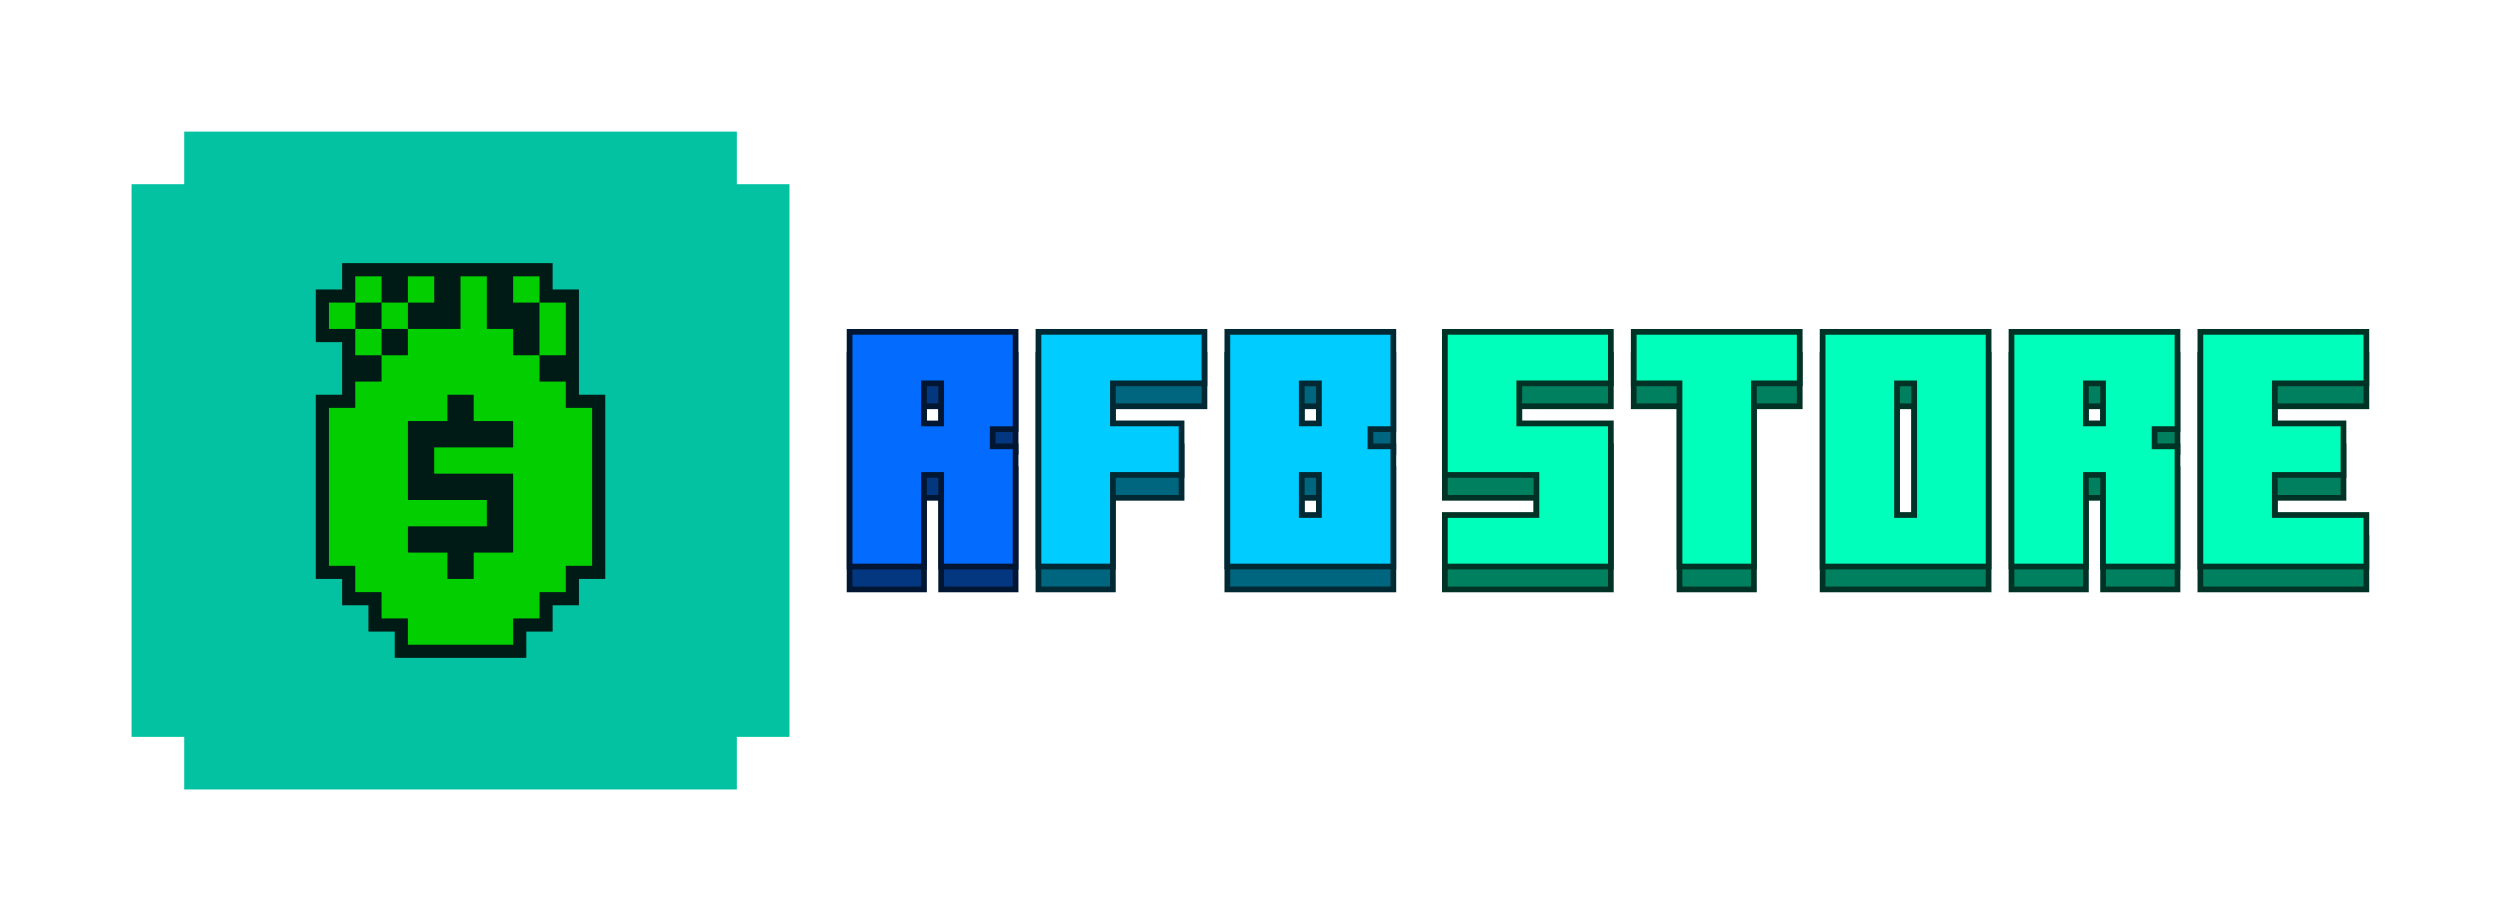 <?xml version="1.0" encoding="UTF-8" standalone="no"?>
<!-- Created with Inkscape (http://www.inkscape.org/) -->

<svg
   width="1900mm"
   height="700mm"
   viewBox="0 0 1900 700"
   version="1.1"
   id="svg1"
   xml:space="preserve"
   inkscape:version="1.4 (86a8ad7, 2024-10-11)"
   sodipodi:docname="RFB Store logo.svg"
   xmlns:inkscape="http://www.inkscape.org/namespaces/inkscape"
   xmlns:sodipodi="http://sodipodi.sourceforge.net/DTD/sodipodi-0.dtd"
   xmlns="http://www.w3.org/2000/svg"
   xmlns:svg="http://www.w3.org/2000/svg"
   xmlns:rdf="http://www.w3.org/1999/02/22-rdf-syntax-ns#"
   xmlns:cc="http://creativecommons.org/ns#"
   xmlns:dc="http://purl.org/dc/elements/1.1/"><title
     id="title2">RFB Store logo</title><sodipodi:namedview
     id="namedview1"
     pagecolor="#505050"
     bordercolor="#eeeeee"
     borderopacity="1"
     inkscape:showpageshadow="0"
     inkscape:pageopacity="0"
     inkscape:pagecheckerboard="0"
     inkscape:deskcolor="#505050"
     inkscape:document-units="mm"
     inkscape:zoom="0.078"
     inkscape:cx="3762.8205"
     inkscape:cy="1000"
     inkscape:window-width="1024"
     inkscape:window-height="706"
     inkscape:window-x="-8"
     inkscape:window-y="-8"
     inkscape:window-maximized="1"
     inkscape:current-layer="layer1" /><defs
     id="defs1" /><g
     inkscape:label="Layer 1"
     inkscape:groupmode="layer"
     id="layer1"><g
       id="g2"><g
         inkscape:label="Layer 1"
         id="layer1-7"
         transform="matrix(0.435,0,0,0.435,569.565,189.13)"><path
           id="rect1-21-2-16-62-9-9-1-6"
           style="fill:#003325;fill-opacity:1;stroke-width:0.297"
           d="m 1870,180 v 100 220 100 h 140 20 140 V 500 180 Z m 140,100 h 20 v 220 h -20 z" /><path
           id="rect1-2-4"
           style="fill:#011633;fill-opacity:1;stroke-width:0.297"
           d="m 170,180 v 100 100 60 160 H 310 V 440 h 20 V 600 H 470 V 440 380 h -40 v -20 h 40 V 180 Z m 140,100 h 20 v 60 H 310 Z" /><path
           id="rect1-2-014-8-5"
           style="fill:#033780;fill-opacity:1;stroke-width:0.257"
           d="m 180,190 v 80 80 80 160 H 300 V 430 h 40 V 590 H 460 V 390 H 420 v -40 h 40 V 190 Z m 120,80 h 40 v 80 H 300 Z" /><path
           id="rect1-21-5-4"
           style="fill:#002933;fill-opacity:1;stroke-width:0.416"
           d="m 500,180 v 100 60 100 160.001 H 640 V 440 H 760 V 340 H 640 V 280 H 800 V 180 H 640 Z" /><path
           id="rect1-21-2-16-2"
           style="fill:#006680;fill-opacity:1;stroke-width:0.376"
           d="m 510,190 v 80 80 80 160 H 630 V 430 H 750 V 350 H 630 v -80 h 160 v -80 z" /><path
           id="rect1-21-5-1-5"
           style="fill:#003325;fill-opacity:1;stroke-width:0.416"
           d="m 2530,180 v 100 60 100 60 100 h 140 160 V 500 h -160 v -60 h 120 V 340 h -120 v -60 h 160 V 180 h -160 z" /><path
           id="rect1-21-2-16-8-3"
           style="fill:#00805e;fill-opacity:1;stroke-width:0.376"
           d="m 2540,190 v 80 80 80 80 80 H 2660 2820 v -80 h -160 v -80 h 120 V 350 H 2660 V 270 H 2820 v -80 z" /><path
           id="rect1-21-2-16-6-2"
           style="fill:#002933;fill-opacity:1;stroke-width:0.297"
           d="m 830,180 v 100 70 90 160 H 970 1130 V 500 380 h -40 v -20 h 40 V 180 Z m 140,100 h 20 v 60 h -20 z m 0,160 h 20 v 60 h -20 z" /><path
           id="rect1-21-2-16-3-2-6"
           style="fill:#006680;fill-opacity:1;stroke-width:0.257"
           d="m 840,190 v 80 90 h -5.2e-4 v 70 h 5.2e-4 v 80 h -5.2e-4 v 80 h 5.2e-4 119.999 40 120 V 510 390 h -40 v -30 -10 h 40 V 190 H 960 Z m 119.999,80 h 40 v 80 H 960 Z m 0,160 h 40 v 80 H 960 Z" /><path
           id="rect1-21-2-16-62-9-1-8"
           style="fill:#003325;fill-opacity:1;stroke-width:0.327"
           d="m 1209.999,180 v 100 160 h 140 20 v 60 H 1209.999 V 600 h 160 140 V 500 340 h -160 V 280 h 160 V 180 Z" /><path
           id="rect1-21-2-16-3-23-2"
           style="fill:#00805e;fill-opacity:1;stroke-width:0.257"
           d="m 1220,190 v 80 80 80 5.1e-4 h 120 v -5.1e-4 H 1380 v 80 h -160 v 80 h 280 V 510 350 h -160 v -80 h 160 v -80 h -160 z" /><path
           id="rect1-21-2-16-62-9-2-6"
           style="fill:#003325;fill-opacity:1;stroke-width:0.416"
           d="m 1539.999,180 v 100 h 80 v 320 h 140 V 280 h 80 V 180 h -80 -140 z" /><path
           id="rect1-21-2-16-3-4-6"
           style="fill:#00805e;fill-opacity:1;stroke-width:0.376"
           d="m 1880,190 v 80 240 h -5e-4 v 80 h 5e-4 119.999 40.001 119.999 5e-4 V 190 Z m 119.999,80 H 2040 v 240 h -40.001 z" /><path
           id="rect1-21-2-16-3-5-3"
           style="fill:#00805e;fill-opacity:1;stroke-width:0.257"
           d="m 1550,190 v 80 h 80 v 320 h 119.999 V 270 h 80 v -80 h -80 -119.999 z" /><path
           id="rect1-2-1-9"
           style="fill:#003325;fill-opacity:1;stroke-width:0.297"
           d="m 2200,180 v 100 100 60 160 H 2340 V 440 h 20 v 160 h 140 V 440 380 h -40 v -20 h 40 V 180 Z M 2340,280 h 20 v 60 H 2340 Z" /><path
           id="rect1-2-014-8-8-4"
           style="fill:#00805e;fill-opacity:1;stroke-width:0.257"
           d="m 2210,190 v 80 80 80 160 h 120 V 430 h 40 v 160 h 120 V 390 H 2450 v -40 h 40 V 190 Z m 120,80 h 40 v 80 h -40 z" /><path
           id="rect1-21-2-16-62-9-9-1"
           style="fill:#003325;fill-opacity:1;stroke-width:0.297"
           d="m 1870,140 v 100 220 100 h 140 20 140 V 460 140 Z m 140,100 h 20 v 220 h -20 z" /><path
           id="rect1-2"
           style="fill:#011633;fill-opacity:1;stroke-width:0.297"
           d="m 170,140 v 100 100 60 160 H 310 V 400 h 20 V 560 H 470 V 400 340 h -40 v -20 h 40 V 140 Z m 140,100 h 20 v 60 H 310 Z" /><path
           id="rect1-2-014-8"
           style="fill:#046bff;fill-opacity:1;stroke-width:0.257"
           d="m 180,150 v 80 80 80 160 H 300 V 390 h 40 V 550 H 460 V 350 H 420 V 310 h 40 V 150 Z m 120,80 h 40 v 80 h -40 z" /><path
           id="rect1-21-5"
           style="fill:#002933;fill-opacity:1;stroke-width:0.416"
           d="m -500,140 v 100 60 100 160.001 H -640 V 400 H -760 V 300 h 120 v -60 h -160 v -100 h 160 z"
           transform="scale(-1,1)" /><path
           id="rect1-21-2-16"
           style="fill:#00ccff;fill-opacity:1;stroke-width:0.376"
           d="m 510,150 v 80 80 80 160 H 630 V 390 H 750 V 310 H 630 v -80 h 160 v -80 z" /><path
           id="rect1-21-5-1"
           style="fill:#003325;fill-opacity:1;stroke-width:0.416"
           d="m 2530,140 v 100 60 100 60 100 h 140 160 V 460 h -160 v -60 h 120 V 300 h -120 v -60 h 160 v -100 h -160 z" /><path
           id="rect1-21-2-16-8"
           style="fill:#00ffba;fill-opacity:1;stroke-width:0.376"
           d="m 2540,150 v 80 80 80 80 80 H 2660 2820 v -80 h -160 v -80 h 120 V 310 H 2660 V 230 H 2820 v -80 z" /><path
           id="rect1-21-2-16-6"
           style="fill:#002933;fill-opacity:1;stroke-width:0.297"
           d="m 830,140 v 100 70 90 160 H 970 1130 V 460 340 h -40 v -20 h 40 V 140 Z m 140,100 h 20 v 60 h -20 z m 0,160 h 20 v 60 h -20 z" /><path
           id="rect1-21-2-16-3-2"
           style="fill:#00ccff;fill-opacity:1;stroke-width:0.257"
           d="m 840,150 v 80 90 h -5.2e-4 v 70 h 5.2e-4 v 80 h -5.2e-4 v 80 h 5.2e-4 119.999 40 120 V 470 350 h -40 v -30 -10 h 40 V 150 H 960 Z m 119.999,80 h 40 V 310 H 960 Z m 0,160 h 40 v 80 H 960 Z" /><path
           id="rect1-21-2-16-62-9-1"
           style="fill:#003325;fill-opacity:1;stroke-width:0.327"
           d="m 1209.999,140 v 100 160 h 140 20 v 60 h -160 v 100 h 160 140 V 460 300 h -160 v -60 h 160 v -100 z" /><path
           id="rect1-21-2-16-3-23"
           style="fill:#00ffba;fill-opacity:1;stroke-width:0.257"
           d="m 1220,150 v 80 80 80 5.1e-4 h 120 v -5.1e-4 H 1380 v 80 h -160 v 80 h 280 V 470 310 h -160 v -80 h 160 v -80 h -160 z" /><path
           id="rect1-21-2-16-62-9-2"
           style="fill:#003325;fill-opacity:1;stroke-width:0.416"
           d="m 1539.999,140 v 100 h 80 v 320 h 140 V 240 h 80 v -100 h -80 -140 z" /><path
           id="rect1-21-2-16-3-4"
           style="fill:#00ffba;fill-opacity:1;stroke-width:0.376"
           d="m 1880,150 v 80 240 h -5e-4 v 80 h 5e-4 119.999 40.001 119.999 5e-4 V 150 Z m 119.999,80 H 2040 v 240 h -40.001 z" /><path
           id="rect1-21-2-16-3-5"
           style="fill:#00ffba;fill-opacity:1;stroke-width:0.257"
           d="m 1550,150 v 80 h 80 v 320 h 119.999 V 230 h 80 v -80 h -80 -119.999 z" /><path
           id="rect1-2-1"
           style="fill:#003325;fill-opacity:1;stroke-width:0.297"
           d="m 2200,140 v 100 100 60 160 H 2340 V 400 h 20 v 160 h 140 V 400 340 h -40 v -20 h 40 V 140 Z M 2340,240 h 20 v 60 H 2340 Z" /><path
           id="rect1-2-014-8-8"
           style="fill:#00ffba;fill-opacity:1;stroke-width:0.257"
           d="m 2210,150 v 80 80 80 160 h 120 V 390 h 40 v 160 h 120 V 350 H 2450 V 310 h 40 V 150 Z m 120,80 h 40 v 80 h -40 z" /></g><g
         inkscape:label="Layer 1"
         id="layer1-77"
         transform="translate(100,100)"><path
           id="rect2"
           style="fill:#02c2a2;stroke-width:0.265"
           d="M 40,0 V 40 H 0 V 460 h 40 v 40 H 460 v -40 h 40 V 40 H 460 V 0 Z" /><g
           id="g1"
           transform="translate(140,100)"><path
             id="rect2-12-5-4-6-8-8-1-2-9"
             style="fill:#001a15;fill-opacity:1;stroke-width:0.29"
             d="M 20,0 V 20 H 0 V 60 H 20 V 100 H 0 v 140 h 20 v 20 h 20 v 20 h 20 v 20 h 100 v -20 h 20 v -20 h 20 v -20 h 20 V 100 H 200 V 20 H 180 V 0 Z" /><path
             id="rect2-23"
             style="fill:#03cf00;fill-opacity:1;stroke-width:0.127"
             d="M 30,10 V 30 H 50 V 10 Z M 50,30 V 50 H 70 V 30 Z m 20,0 H 90 V 10 H 70 Z m 0,20 V 70 H 50 V 90 H 30 V 110 H 10 V 230 H 30 v 20 h 20 v 20 h 20 v 20 h 80 v -20 h 20 v -20 h 20 V 230 H 210 V 110 H 190 V 90 H 170 V 70 H 150 V 50 H 130 V 10 H 110 V 50 Z M 170,70 h 20 V 30 h -20 z m 0,-40 V 10 H 150 V 30 Z M 50,70 V 50 H 30 V 70 Z M 30,50 V 30 H 10 v 20 z" /><path
             id="rect2-12-5-4"
             style="fill:#001a15;fill-opacity:1;stroke-width:0.179"
             d="m 100,100 v 20 H 70 v 20 20 20 h 60 V 200 H 70 v 20 h 30 v 20 h 20 v -20 h 30 V 200 180 160 H 90 V 140 H 150 V 120 H 120 V 100 Z" /></g></g></g></g></svg>
